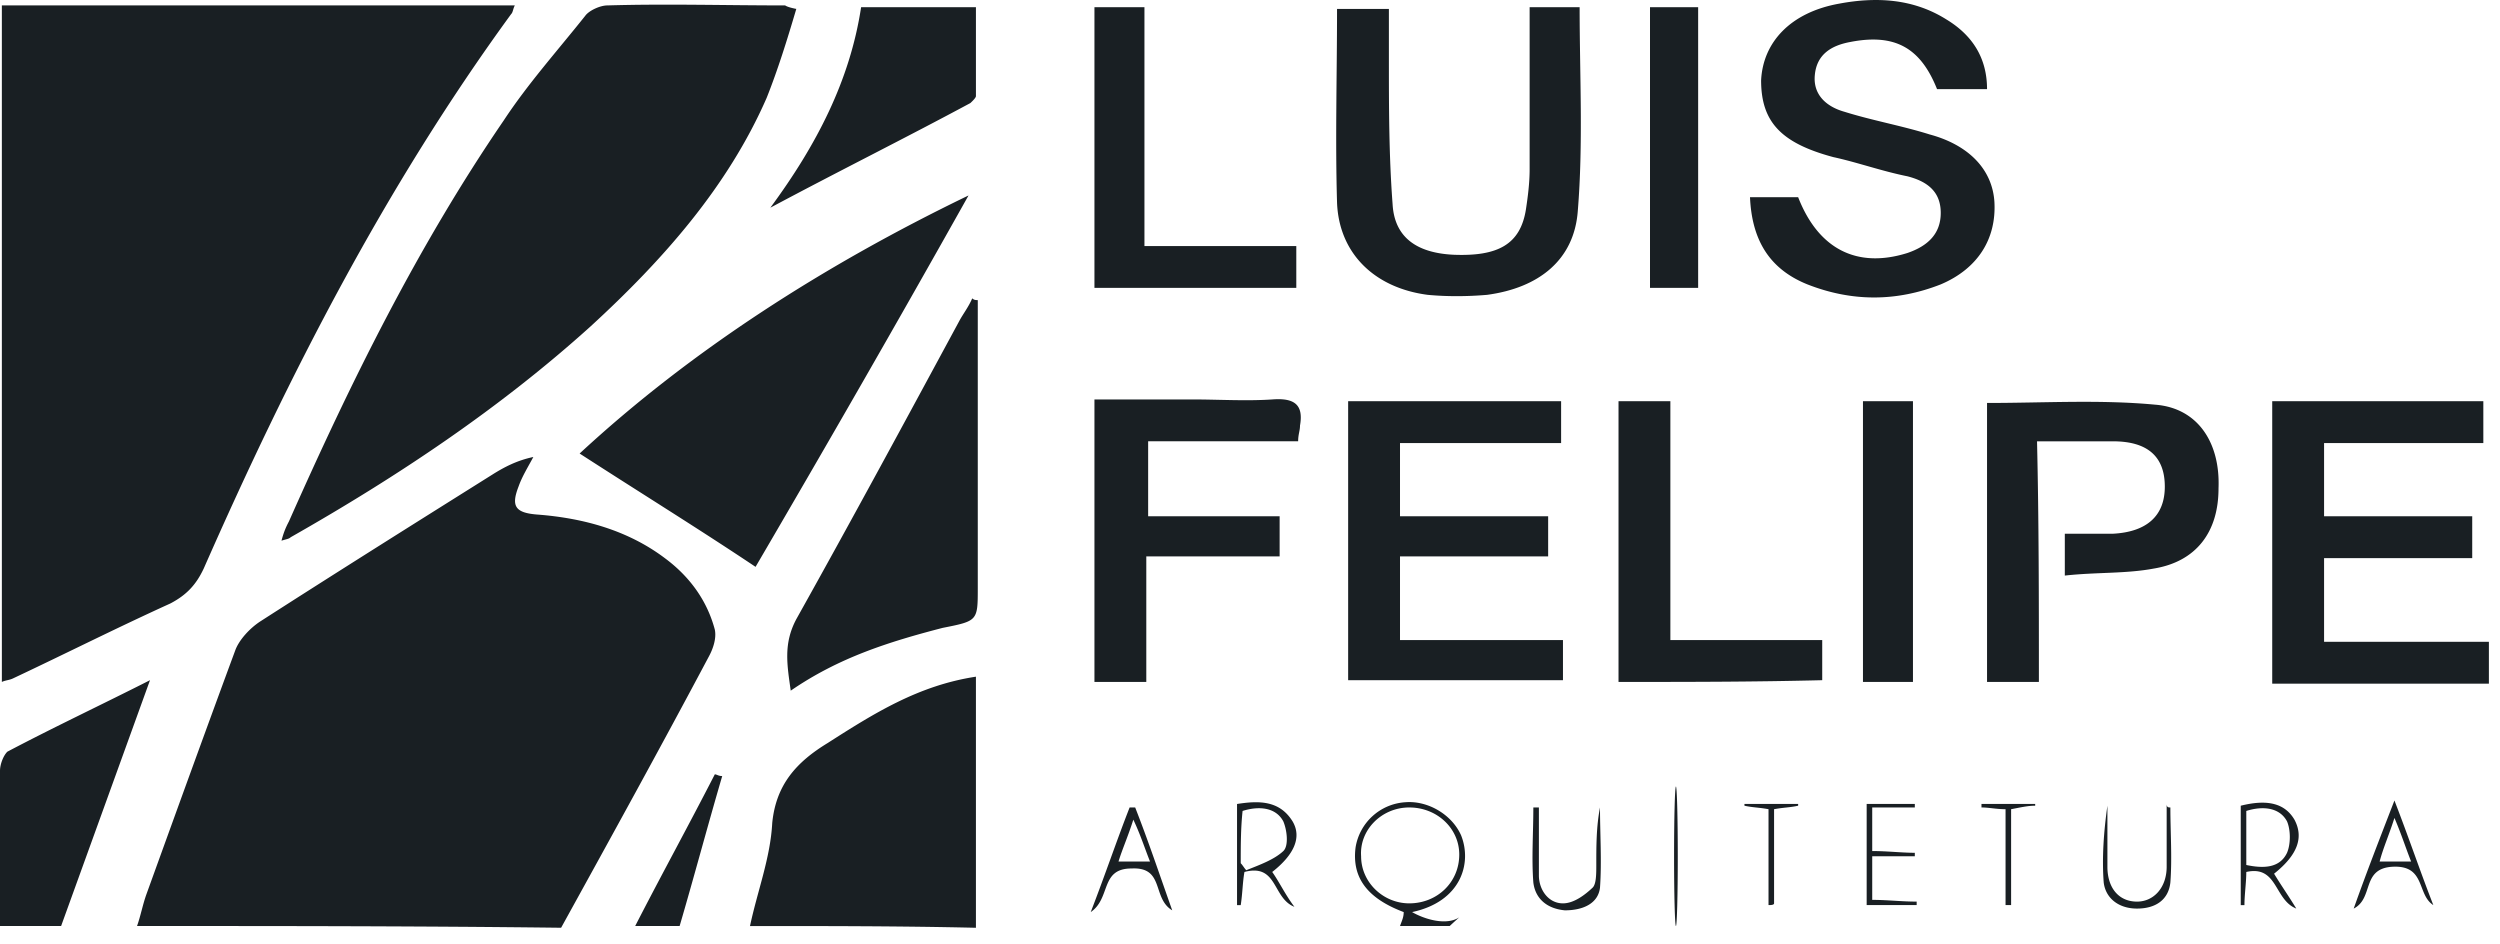 <svg width="135" height="51" fill="none" xmlns="http://www.w3.org/2000/svg"><path d="M7.4 50.005c.2-.565.3-1.13.5-1.695 1.6-4.425 3.2-8.85 4.8-13.18.2-.566.8-1.225 1.4-1.602 4.1-2.636 8.3-5.272 12.5-7.908.6-.377 1.3-.754 2.2-.942-.3.565-.6 1.036-.8 1.6-.4 1.037-.2 1.413 1 1.507 2.5.189 4.9.848 6.9 2.354 1.4 1.036 2.3 2.354 2.7 3.86.1.471-.1 1.036-.3 1.412-2.6 4.896-5.3 9.792-8 14.688-7.7-.094-15.3-.094-22.9-.094zM40.5 50.005c.4-1.883 1.1-3.672 1.2-5.555.2-2.071 1.3-3.295 3-4.33 2.5-1.601 4.9-3.108 8-3.579V50.1c-4-.094-8.1-.094-12.2-.094zM134.4 36.918h-11.7V21.665h11.4v2.26h-8.6v3.954h8v2.26h-8v4.52h8.9v2.259zM0 50.005v-8.38c0-.376.2-.847.4-1.035 2.5-1.318 5.1-2.542 7.7-3.86L3.3 50.005H0zM34.3 50.005c1.4-2.73 2.9-5.46 4.3-8.191.1 0 .2.094.4.094-.8 2.73-1.5 5.367-2.3 8.097h-2.4zM75.6 50.005c.1-.283.2-.47.2-.753-2-.754-2.8-1.883-2.6-3.484a2.906 2.906 0 012.7-2.448c1.2-.094 2.5.66 3 1.79.6 1.505 0 3.577-2.647 4.142.647.376 1.838.753 2.547.282 0 0-.316.283-.516.471H75.6zm.5-6.402c-1.5 0-2.7 1.224-2.6 2.636 0 1.412 1.2 2.542 2.6 2.542 1.5 0 2.7-1.13 2.7-2.636 0-1.413-1.2-2.542-2.7-2.542zM.1.293h27.7c-.1.188-.1.377-.2.47-6.8 9.322-12 19.49-16.6 29.94-.4.848-.9 1.413-1.8 1.884-2.9 1.318-5.7 2.73-8.5 4.048-.2.095-.4.095-.6.189V.293zM43 .481c-.5 1.695-1 3.295-1.6 4.802-2.1 4.802-5.6 8.756-9.5 12.334-4.9 4.425-10.4 8.097-16.2 11.392-.1.094-.2.094-.5.188.1-.376.2-.659.4-1.035 3.3-7.438 6.9-14.782 11.6-21.655 1.3-1.977 2.9-3.766 4.4-5.65.2-.282.8-.564 1.2-.564 3.2-.094 6.4 0 9.6 0 0 0 .1.094.6.188zM40.8 30.61c-3.1-2.072-6.3-4.049-9.5-6.12 6-5.555 13.2-10.168 21-13.935-3.8 6.78-7.7 13.558-11.5 20.055zM72.8 21.665h11.5v2.26h-8.7v3.954h8v2.166h-8v4.52h8.8v2.165H72.8V21.665zM107.3 4.812h-2.7c-.9-2.26-2.3-3.013-4.7-2.542-1 .188-1.8.66-1.9 1.789-.1 1.036.6 1.695 1.6 1.977 1.5.47 3.1.753 4.6 1.224 2.1.565 3.4 1.883 3.5 3.672.1 1.977-.9 3.578-2.9 4.425-2.4.942-4.8.942-7.2 0-2.1-.847-3-2.448-3.1-4.707h2.6c1.1 2.824 3.2 3.86 5.9 3.012 1.1-.376 1.8-1.035 1.8-2.165 0-1.13-.7-1.695-1.8-1.977-1.4-.283-2.7-.753-4-1.036-2.8-.753-3.9-1.883-3.9-4.143C95.2 2.271 96.7.67 99.3.2c2-.377 4-.283 5.8.847 1.4.847 2.2 2.071 2.2 3.766zM52.8 16.204V31.74c0 1.79 0 1.79-1.9 2.166-2.9.753-5.6 1.6-8.2 3.39-.2-1.413-.4-2.543.3-3.86 3-5.367 5.9-10.734 8.8-16.1.2-.377.5-.754.7-1.225.1.095.2.095.3.095zM82.6.387h2.7c0 3.672.2 7.344-.1 11.016-.2 2.636-2.1 4.142-4.9 4.519-1.1.094-2.2.094-3.2 0-2.9-.377-4.8-2.26-4.9-4.99-.1-3.484 0-6.873 0-10.45H75v2.635c0 2.637 0 5.273.2 7.91.1 1.788 1.3 2.635 3.3 2.73 2.4.094 3.6-.565 3.9-2.448.1-.66.2-1.413.2-2.166V.387zM110.1 36.824h-2.8V21.76c3.1 0 6.1-.189 9.1.094 2.3.188 3.5 2.071 3.4 4.519 0 2.354-1.2 3.954-3.5 4.33-1.5.283-3.1.19-4.8.378v-2.26h2.6c1.8-.094 2.8-.942 2.8-2.542 0-1.6-.9-2.448-2.8-2.448H110c.1 4.33.1 8.568.1 12.993zM61.9 36.824h-2.8V21.57h5.3c1.4 0 2.9.094 4.3 0 1.2-.094 1.7.283 1.5 1.412 0 .283-.1.471-.1.848H62v4.048h7.1v2.166h-7.2v6.779zM59.1.387h2.7v12.899H70v2.26H59.1V.386zM87.4 36.824V21.665h2.8v12.9h8.2v2.165c-3.7.094-7.3.094-11 .094zM41.6 11.214c2.5-3.39 4.3-6.873 4.9-10.827h6.2v4.802c0 .094-.2.282-.3.376-3.5 1.883-7.1 3.672-10.8 5.65zM100.6 36.824V21.665h2.7v15.159h-2.7zM89.1.387h2.6v15.158h-2.6V.387zM83.1 43.603v3.672c0 .753.5 1.506 1.3 1.506.6 0 1.2-.47 1.6-.847.2-.189.2-.754.2-1.224 0-1.036 0-2.072.2-3.107 0 1.412.1 2.918 0 4.33-.1.848-.9 1.225-1.9 1.225-1-.095-1.6-.66-1.7-1.507-.1-1.318 0-2.636 0-4.048h.3zM117.2 43.603c0 1.318.1 2.73 0 4.048-.1.942-.8 1.412-1.8 1.412s-1.7-.565-1.8-1.412c-.1-1.318 0-2.73.2-4.143v3.296c0 1.13.6 1.883 1.6 1.883.9 0 1.6-.753 1.6-1.883v-3.39c0 .189.1.189.2.189zM61.3 43.603c.7 1.788 1.3 3.577 2 5.555-1.1-.66-.4-2.354-2.2-2.26-1.7 0-1.1 1.6-2.2 2.354.8-2.072 1.4-3.86 2.1-5.65h.3zm.8 2.918c-.3-.753-.5-1.412-.9-2.26-.3.942-.6 1.601-.8 2.26h1.7zM66.8 48.875v-5.46c1.2-.189 2.3-.189 3 .94.5.848.1 1.79-1.1 2.731.4.565.7 1.224 1.2 1.883-1.2-.47-.9-2.354-2.7-1.883-.1.565-.1 1.13-.2 1.79h-.2zm.2-2.26c.1.095.2.283.3.377.7-.282 1.5-.565 2-1.035.3-.283.2-1.13 0-1.601-.4-.753-1.3-.848-2.2-.565-.1.942-.1 1.883-.1 2.825zM122.8 47.18c.4.66.8 1.224 1.2 1.883-1.2-.47-1-2.353-2.7-1.977 0 .565-.1 1.224-.1 1.79h-.2v-5.367c1.5-.377 2.4-.095 2.9.753.5.941.2 1.883-1.1 2.918zm-1.5-.47c.9.188 1.8.188 2.2-.66.2-.47.2-1.223 0-1.694-.4-.753-1.3-.848-2.2-.565v2.919zM131.4 48.875c-.9-.565-.4-2.165-2.2-2.071-1.7.094-1 1.695-2.1 2.26.7-1.978 1.4-3.767 2.2-5.838.8 2.071 1.4 3.86 2.1 5.65zm-1.2-2.354c-.3-.753-.5-1.412-.9-2.353-.3.941-.6 1.6-.8 2.353h1.7zM95.5 48.875v-5.178c-.5-.094-.9-.094-1.3-.189v-.094h2.9v.094c-.4.095-.8.095-1.3.189v5.084c0 .094-.2.094-.3.094zM108.3 48.875v-5.178c-.5 0-.9-.094-1.3-.094v-.189h2.9v.094c-.4 0-.8.095-1.3.189v5.178h-.3zM100.8 43.414h2.6v.189h-2.3v2.353c.8 0 1.6.095 2.3.095v.188h-2.3v2.354c.8 0 1.6.094 2.4.094v.188h-2.7v-5.46zM90.5 50.005c.056 0 .1-1.686.1-3.766s-.044-3.766-.1-3.766c-.055 0-.1 1.686-.1 3.766s.045 3.766.1 3.766z" fill="#191F23"/></svg>
